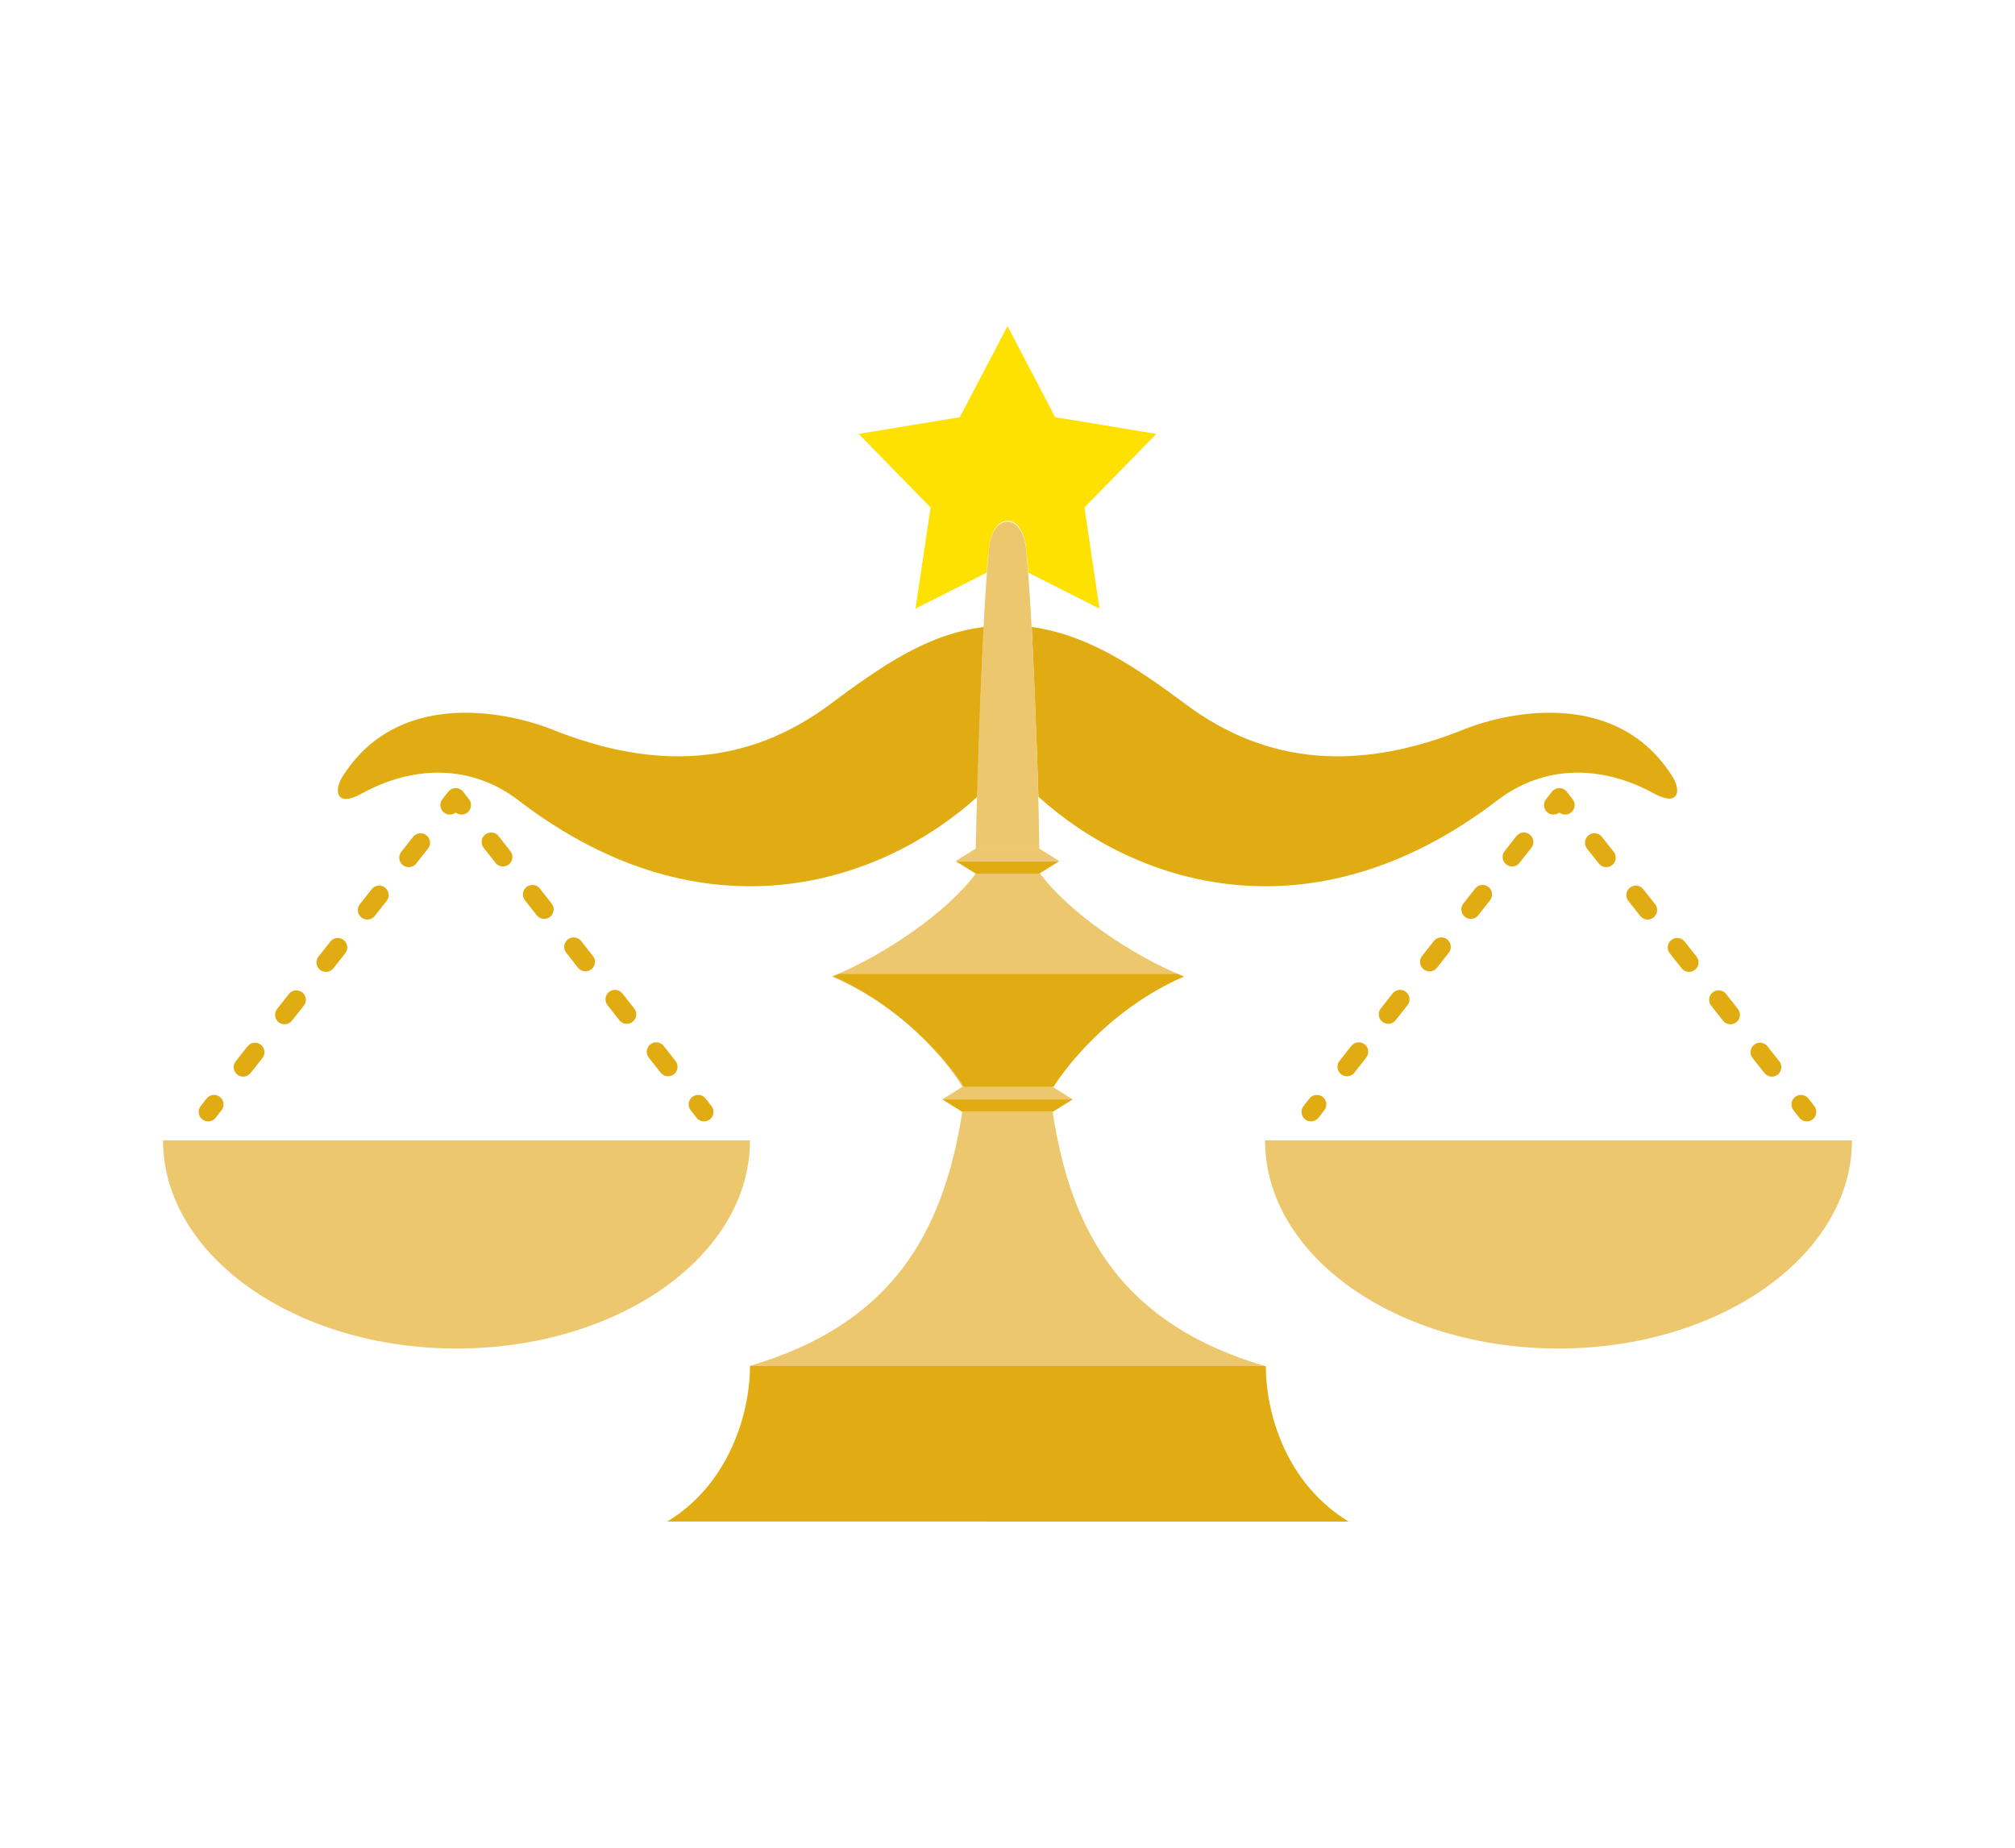 <?xml version="1.0" encoding="utf-8"?>
<!-- Generator: Adobe Illustrator 24.3.0, SVG Export Plug-In . SVG Version: 6.00 Build 0)  -->
<svg version="1.1" xmlns="http://www.w3.org/2000/svg" xmlns:xlink="http://www.w3.org/1999/xlink" x="0px" y="0px"
	 viewBox="0 0 241 221" style="enable-background:new 0 0 241 221;" xml:space="preserve">
<style type="text/css">
	.st0{display:none;}
	.st1{display:inline;fill:#FFFFFF;stroke:#000000;stroke-miterlimit:10;}
	.st2{fill:#E1AC11;}
	.st3{fill:#ECC76E;}
	.st4{fill:none;stroke:#E1AC11;stroke-width:2.267;stroke-linecap:round;stroke-linejoin:round;}
	.st5{fill:none;stroke:#E1AC11;stroke-width:2.267;stroke-linecap:round;stroke-linejoin:round;stroke-dasharray:2.281,5.703;}
	.st6{fill:#FFE100;}
</style>
<g id="レイヤー_2" class="st0">
	<rect x="0.5" y="0.5" class="st1" width="240" height="220"/>
</g>
<g id="レイヤー_1">
	<g>
		<g>
			<path class="st2" d="M200.1,93c-6.5-10.5-19.3-8-24.9-5.8c-12.6,5.1-23.6,4.3-33.3-2.9c-6.3-4.7-11.9-8.4-18.5-9.3
				c0.3,6.4,0.6,14,0.8,20.3c11.6,10.5,32.6,17.4,54.8,0.5c5.8-4.5,12.8-4.2,18.8-0.9C200.7,96.5,201.1,94.7,200.1,93z"/>
			<path class="st2" d="M116.9,95.3c0.2-6.3,0.4-13.9,0.8-20.3c-6.7,0.8-12.2,4.6-18.5,9.3c-9.7,7.2-20.7,8-33.3,2.9
				C60.2,85,47.4,82.5,40.9,93c-1,1.7-0.6,3.6,2.4,1.9c6-3.3,13-3.6,18.8,0.9C84.2,112.7,105.3,105.8,116.9,95.3z"/>
		</g>
		<path class="st3" d="M89.7,136.4c0,13.8-15.7,24.9-35.1,24.9c-19.4,0-35.1-11.2-35.1-24.9H89.7z"/>
		<g>
			<g>
				<line class="st4" x1="84.2" y1="133" x2="83.5" y2="132.1"/>
				<line class="st5" x1="79.9" y1="127.6" x2="57" y2="98.5"/>
				<polyline class="st4" points="55.2,96.3 54.5,95.4 53.8,96.3 				"/>
				<line class="st5" x1="50.3" y1="100.8" x2="27.3" y2="129.9"/>
				<line class="st4" x1="25.6" y1="132.1" x2="24.9" y2="133"/>
			</g>
		</g>
		<path class="st3" d="M151.3,136.4c0,13.8,15.7,24.9,35.1,24.9c19.4,0,35.1-11.2,35.1-24.9H151.3z"/>
		<g>
			<g>
				<line class="st4" x1="156.8" y1="133" x2="157.5" y2="132.1"/>
				<line class="st5" x1="161.1" y1="127.6" x2="184" y2="98.5"/>
				<polyline class="st4" points="185.8,96.3 186.5,95.4 187.2,96.3 				"/>
				<line class="st5" x1="190.7" y1="100.8" x2="213.7" y2="129.9"/>
				<line class="st4" x1="215.4" y1="132.1" x2="216.1" y2="133"/>
			</g>
		</g>
		<polygon class="st3" points="112.7,131.5 115.1,130 125.9,130 128.3,131.5 		"/>
		<polyline class="st2" points="128.3,131.5 125.9,133 115.1,133 112.7,131.5 		"/>
		<polygon class="st2" points="126.7,103 124.3,104.5 116.7,104.5 114.3,103 		"/>
		<polygon class="st3" points="114.3,103 116.7,101.5 124.3,101.5 126.7,103 		"/>
		<path class="st2" d="M161.3,182c-7.4-4.5-9.9-12.8-9.9-18.6H89.7c0,5.8-2.6,14.2-9.9,18.6H161.3z"/>
		<path class="st6" d="M109.5,72.8l8.5-4.3c0.1-1.1,0.2-2.2,0.3-3.1c0.2-1.7,1-3.1,2.2-3.1c1.2,0,2,1.3,2.2,3.1
			c0.1,0.9,0.2,1.9,0.3,3.1l8.5,4.3l-1.8-12.1l8.6-8.8l-12.1-2L120.5,39l-5.7,10.9l-12.1,2l8.6,8.8L109.5,72.8z"/>
		<g>
			<path class="st3" d="M124.3,101.5c-0.1-9.6-0.8-28.3-1.6-36c-0.2-1.7-1-3.1-2.2-3.1c-1.2,0-2,1.3-2.2,3.1
				c-0.8,7.7-1.4,26.4-1.6,36H124.3z"/>
			<path class="st3" d="M125.9,133h-10.8c-2.3,14.5-8.4,25.4-25.5,30.4h61.7C134.3,158.4,128.1,147.5,125.9,133z"/>
			<path class="st3" d="M115.1,130h10.8c1.1-1.8,6.4-9.2,15.6-13.2c-6.2-2.5-13.7-7.6-17.2-12.3h-7.6c-3.5,4.7-11,9.8-17.2,12.3
				C108.8,120.8,114.1,128.2,115.1,130z"/>
			<path class="st3" d="M115.3,130H126c1.1-1.8,6.4-9.2,15.6-13.2c-6.2-2.5-13.7-7.6-17.2-12.3h-7.6c-3.5,4.7-11,9.8-17.2,12.3
				C108.9,120.8,114.2,128.2,115.3,130z"/>
		</g>
		<path class="st2" d="M99.7,116.8c9.2,4.1,14.5,11.4,15.6,13.2H126c1.1-1.8,6.4-9.2,15.6-13.2c-0.3-0.1-0.5-0.2-0.8-0.3h-40.3
			C100.2,116.5,99.9,116.7,99.7,116.8z"/>
	</g>
</g>
</svg>
